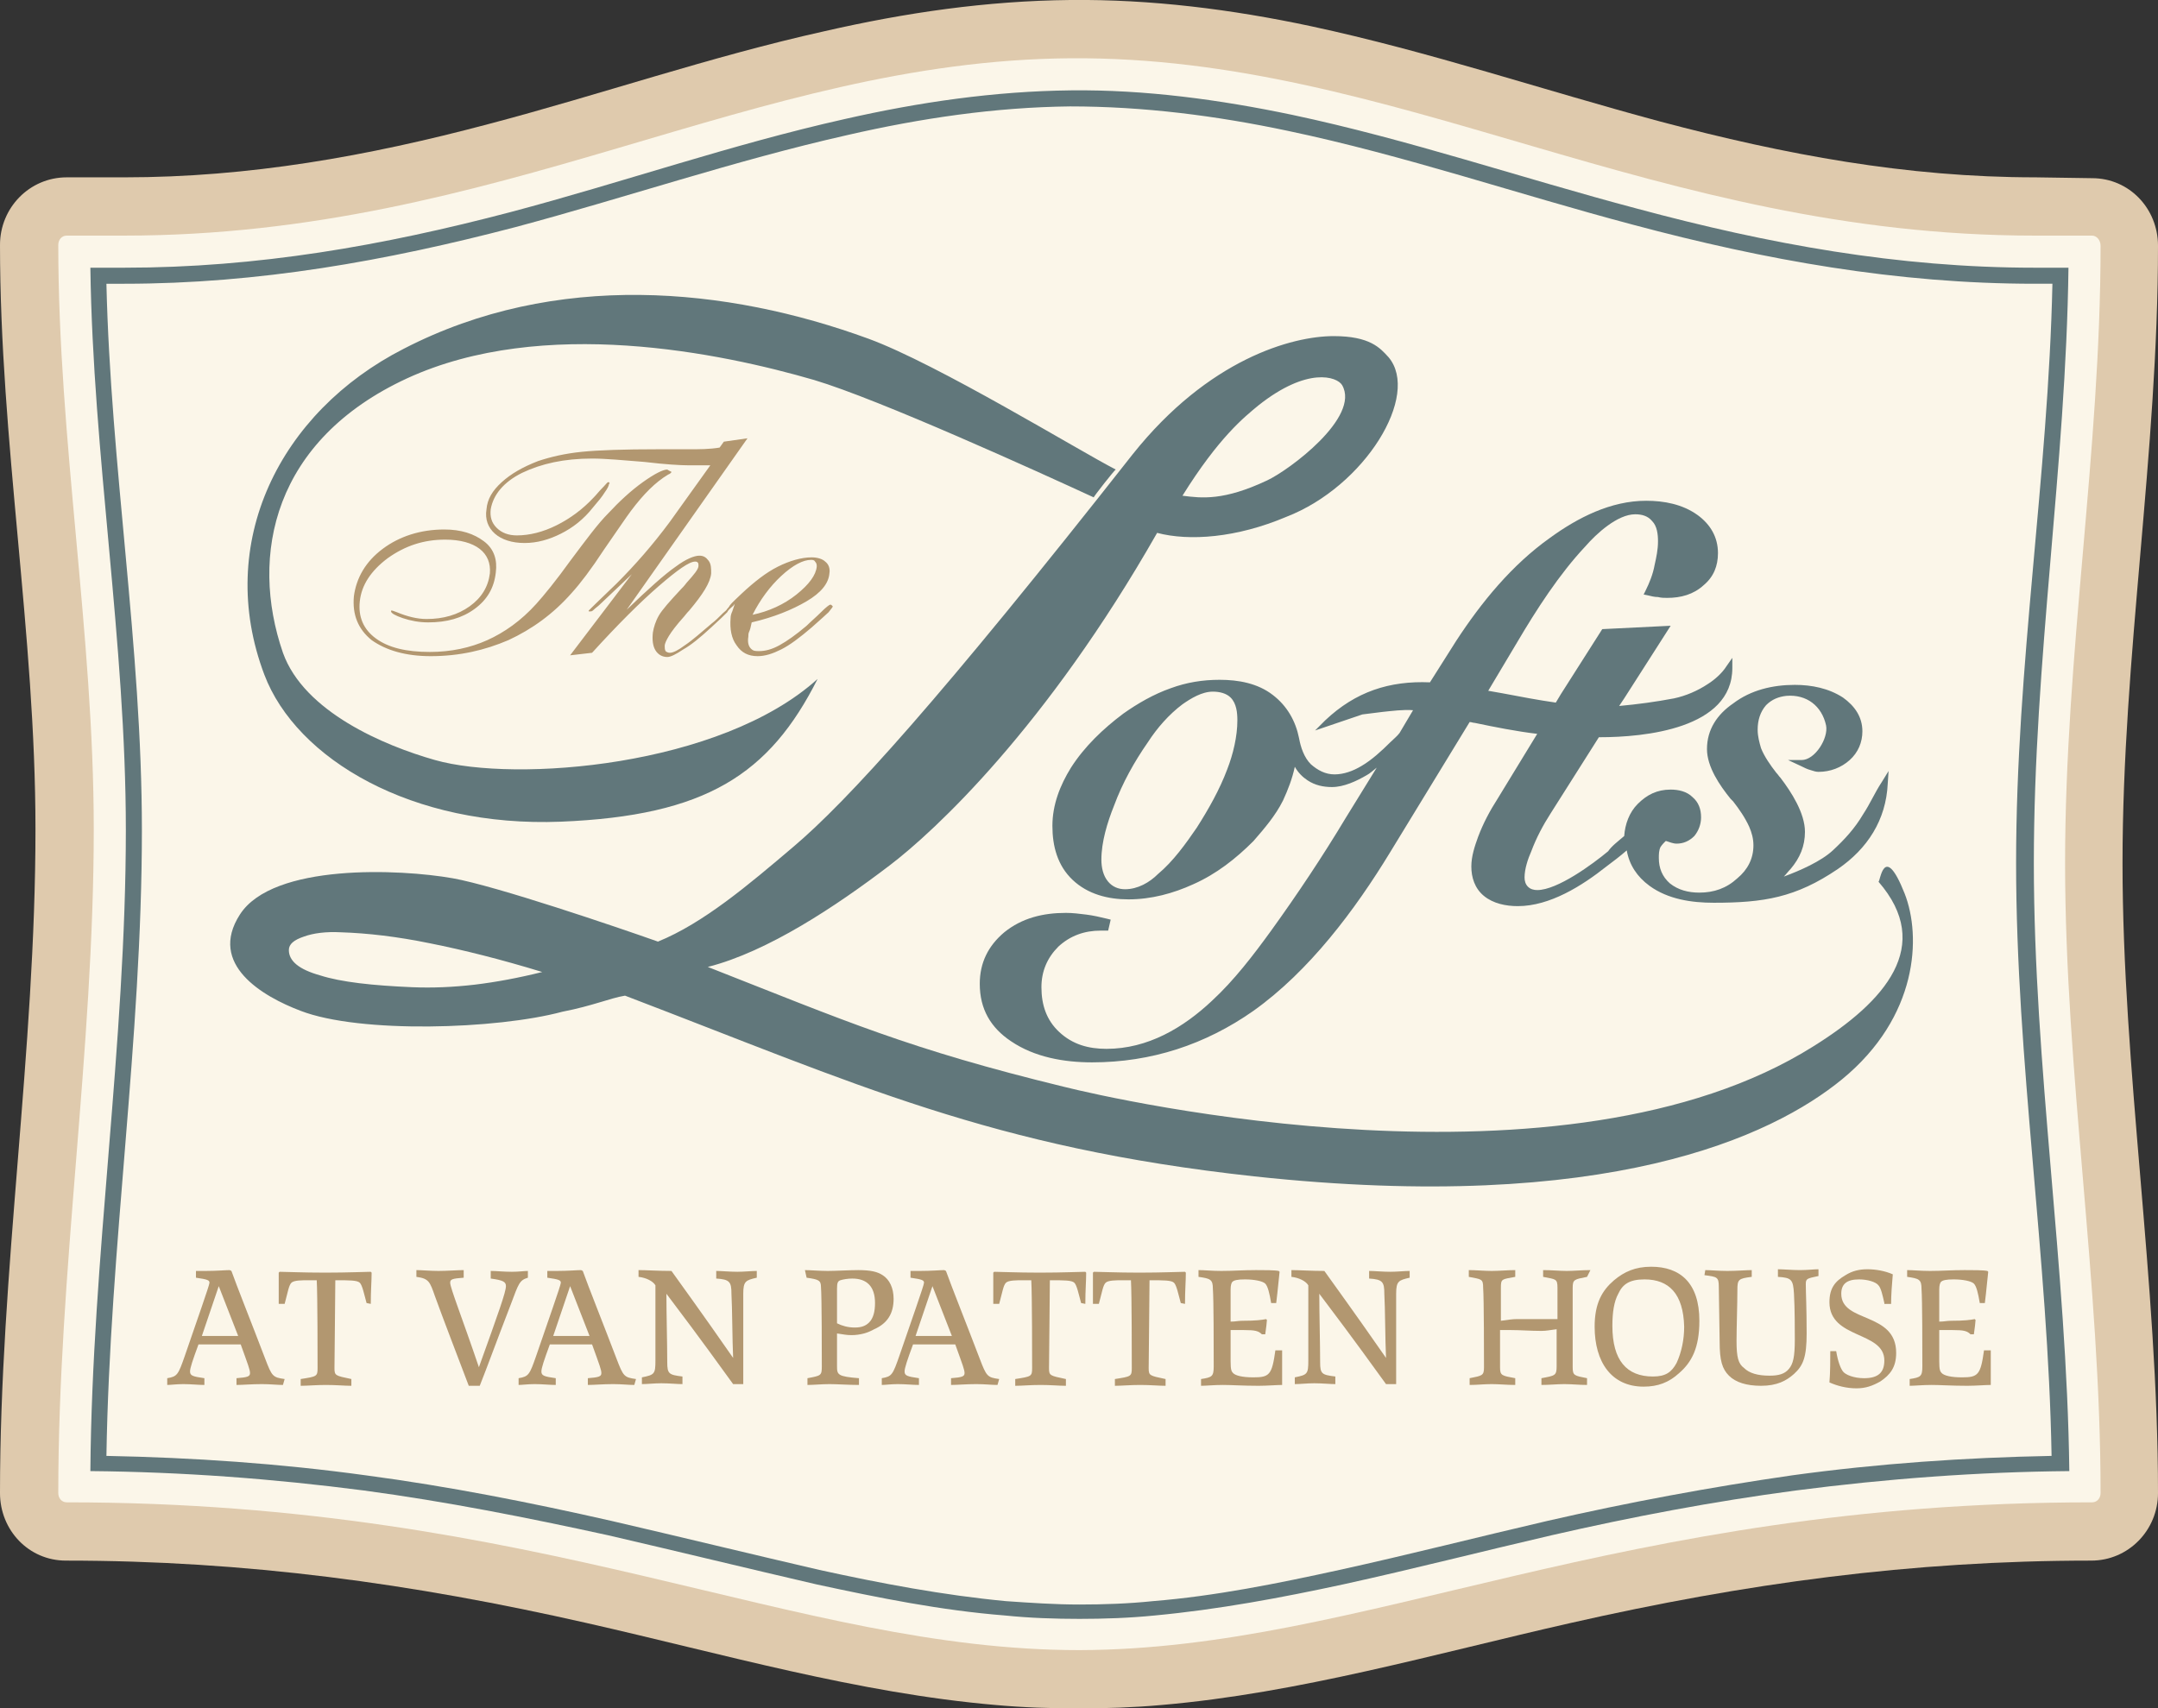 <svg xmlns="http://www.w3.org/2000/svg" xmlns:xlink="http://www.w3.org/1999/xlink" id="Layer_1" x="0px" y="0px" viewBox="0 0 255.5 202.3" style="enable-background:new 0 0 255.5 202.3;" xml:space="preserve"><rect x="0" y="0" width="255.5" height="202.3" fill="#333333" stroke="none"/><style type="text/css">	.st0{fill-rule:evenodd;clip-rule:evenodd;fill:#DFCAAD;}	.st1{fill:#FBF6E9;}	.st2{fill-rule:evenodd;clip-rule:evenodd;fill:#61777B;}	.st3{fill-rule:evenodd;clip-rule:evenodd;fill:#B29770;}	.st4{enable-background:new    ;}	.st5{fill:#B29770;}</style><path class="st0" d="M247.7,21.1c4.4,0,7.8,3.6,7.8,8c0,24.5-4.2,48.7-4.2,73.1s4.2,49.7,4.2,74.6c0,4.4-3.5,8-7.9,8 c-21.3,0-41,2.7-61.7,7.4c-15.9,3.6-32.1,8.3-48.4,9.7c-3.3,0.3-6.6,0.4-9.8,0.4c-3.2,0-6.5-0.1-9.8-0.4 c-16.3-1.4-32.5-6.1-48.4-9.7c-20.7-4.7-40.4-7.4-61.7-7.4c-4.4,0-7.8-3.6-7.8-8c0-26.3,4.2-52.3,4.2-78.6C4.2,75.1,0,52.2,0,29 c0-4.4,3.5-8,7.9-8h6.8c14.8,0,28.8-2.5,43.1-6.3c13.3-3.5,26.3-8,39.8-11c9.6-2.2,19.2-3.6,29.1-3.7c9.6-0.1,19.1,1.1,28.5,3.1 c14,3,27.6,7.6,41.4,11.3c14.7,3.9,29.1,6.6,44.4,6.6L247.7,21.1L247.7,21.1z"></path><path class="st1" d="M247.7,27.9h-6.8c-45,0-75.7-21.3-114.2-21c-37.8,0.3-67.4,21-112,21H7.9c-0.6,0-1,0.5-1,1.1 c0,23.1,4.2,46.1,4.2,69.2c0,26.2-4.2,52.4-4.2,78.6c0,0.6,0.4,1.1,1,1.1c56.4,0,86.1,17.5,119.9,17.5 c33.8-0.1,63.5-17.5,119.9-17.5c0.6,0,1-0.5,1-1.1c0-24.9-4.2-49.8-4.2-74.6s4.2-48.7,4.2-73.1C248.7,28.4,248.2,27.9,247.7,27.9"></path><path class="st2" d="M243,33.6h-2.1c-16.3,0-31.9-2.8-47.6-7c-13.6-3.6-27-8.2-40.8-11.1c-8.5-1.8-17.1-2.9-25.8-2.9 c-8.9,0.1-17.7,1.4-26.4,3.4C87,19,74.1,23.4,61,26.9c-15.3,4-30.4,6.7-46.3,6.7h-2.1c0.5,21.6,4.2,43,4.2,64.7 c0,24.8-3.8,49.3-4.2,74.1c10.3,0.2,20.5,0.9,30.7,2.3c9.8,1.3,19.4,3.2,29.1,5.4c8.2,1.9,16.4,3.9,24.6,5.8 c7.3,1.6,14.7,3,22.1,3.7c2.9,0.2,5.8,0.4,8.7,0.4c2.9,0,5.8-0.1,8.7-0.4c7.4-0.6,14.8-2.1,22.1-3.7c8.2-1.8,16.4-3.9,24.6-5.8 c9.6-2.2,19.3-4,29-5.4c10.2-1.4,20.4-2.1,30.7-2.3c-0.4-23.4-4.2-46.7-4.2-70.2S242.5,56.5,243,33.6 M244.9,31.7h-4 c-16.2,0-31.5-2.8-47.1-7c-13.6-3.6-27.1-8.2-40.8-11.1c-8.6-1.8-17.4-3-26.2-2.9c-9.1,0.1-18,1.4-26.8,3.4 c-13.4,3-26.3,7.5-39.5,11c-15.2,4-30,6.6-45.8,6.6h-4C11,53.9,14.9,76,14.9,98.3c0,25.4-4,50.6-4.2,75.9 c10.9,0.1,21.6,0.9,32.4,2.3c9.7,1.3,19.3,3.2,28.9,5.3c8.2,1.9,16.4,3.9,24.6,5.8c7.4,1.6,14.8,3.1,22.4,3.7 c2.9,0.3,5.9,0.4,8.8,0.4c2.9,0,5.9-0.1,8.9-0.4c7.5-0.7,15-2.1,22.4-3.7c8.2-1.8,16.4-3.9,24.6-5.8c9.6-2.2,19.1-4,28.9-5.3 c10.8-1.4,21.5-2.2,32.4-2.3c-0.3-24.1-4.2-47.9-4.2-72S244.6,55.2,244.9,31.7L244.9,31.7z"></path><path class="st3" d="M89.1,72.8c1.9-0.4,3.7-1.2,5.2-2.4c1.5-1.2,2.3-2.3,2.4-3.3c0-0.2,0-0.4-0.2-0.6c-0.1-0.2-0.3-0.2-0.5-0.2 c-0.9,0-2.1,0.6-3.5,1.9C91.2,69.4,90,71,89.1,72.8 M79.5,55.9c0,0-0.1,0.2-0.4,0.3c-1.5,0.9-2.9,2.3-4.4,4.3 c-0.6,0.8-1.6,2.3-3.2,4.6c-1.5,2.3-2.8,4-3.8,5.1c-2.2,2.5-4.7,4.3-7.5,5.6c-2.8,1.2-5.8,1.9-9.2,1.9c-3,0-5.3-0.7-7-1.9 c-1.6-1.3-2.3-3-2.1-5.2c0.3-2.2,1.4-4.1,3.4-5.6s4.5-2.3,7.3-2.3c2,0,3.5,0.5,4.7,1.4s1.6,2.2,1.4,3.7c-0.2,1.8-1,3.2-2.5,4.3 c-1.5,1.1-3.3,1.6-5.5,1.6c-1.1,0-2.1-0.2-3-0.5s-1.4-0.6-1.4-0.8c0-0.1,0-0.1,0-0.1h0.1c0.1,0,0.3,0.1,0.6,0.2 c1.2,0.5,2.4,0.8,3.5,0.8c2,0,3.7-0.5,5.1-1.5c1.4-1,2.2-2.3,2.4-3.9c0.1-1.2-0.3-2.2-1.2-2.9c-0.9-0.7-2.3-1.1-4.1-1.1 c-2.5,0-4.7,0.7-6.8,2.2c-2,1.5-3.1,3.2-3.3,5.1c-0.2,1.8,0.4,3.3,1.9,4.4s3.6,1.6,6.4,1.6c2.5,0,4.8-0.5,6.8-1.4 c2-0.9,4-2.3,5.8-4.3c0.9-1,2.3-2.7,4.1-5.2c1.8-2.4,3.2-4.3,4.4-5.5c1.3-1.4,2.7-2.7,4.1-3.7c1.4-1,2.4-1.5,2.9-1.5 C79.3,55.8,79.4,55.8,79.5,55.9C79.4,55.8,79.5,55.8,79.5,55.9L79.5,55.9z M72.1,57.3c0,0.2-0.2,0.6-0.5,1c-0.3,0.5-0.8,1.1-1.4,1.8 c-1.1,1.4-2.4,2.4-3.8,3.1s-2.8,1.1-4.3,1.1s-2.7-0.4-3.5-1.1s-1.2-1.7-1-2.9c0.1-1.2,0.7-2.2,1.8-3.2c1.1-1,2.5-1.8,4.3-2.5 c1.5-0.5,3.2-0.9,5.2-1.1c2-0.2,5-0.3,9-0.3h3.7c1.2,0,2.4,0,3.6-0.2l0.5-0.7l2.8-0.4L74.2,72.2c2.6-2.5,4.5-4.2,5.8-5.1 c1.2-0.9,2.2-1.3,2.8-1.3c0.5,0,0.8,0.2,1.1,0.6s0.3,0.9,0.3,1.5c-0.1,1.1-1,2.5-2.6,4.4c-0.3,0.3-0.5,0.6-0.6,0.7 c-0.9,1-1.5,1.8-1.8,2.3s-0.5,0.9-0.5,1.2c0,0.2,0,0.4,0.1,0.6c0.1,0.1,0.3,0.2,0.5,0.2c0.4,0,1-0.3,1.8-0.9 c0.9-0.6,1.9-1.5,3.2-2.6c0.4-0.3,0.8-0.7,1.3-1.2c0.2-0.2,0.4-0.3,0.5-0.5c0.1-0.1,0.2-0.2,0.3-0.4c0.3-0.4,0.8-0.8,1.4-1.4 c1.5-1.4,2.9-2.5,4.3-3.2s2.8-1.1,4-1.1c0.7,0,1.3,0.2,1.6,0.5c0.4,0.3,0.6,0.8,0.5,1.4c-0.1,1.2-1,2.3-2.7,3.3s-3.9,1.9-6.5,2.5 c-0.1,0.5-0.2,0.9-0.3,1.1c-0.1,0.2-0.1,0.4-0.1,0.6c-0.1,0.6,0,1.1,0.3,1.4s0.5,0.3,1,0.3c0.7,0,1.5-0.2,2.4-0.7s1.9-1.2,3.2-2.3 c0.5-0.5,1.1-1,1.7-1.6s1-0.9,1.1-0.9s0.1,0,0.2,0.1s0.1,0.1,0.1,0.1c0,0.1-0.2,0.3-0.5,0.7c-0.3,0.3-1,0.9-2,1.8 c-1.4,1.2-2.6,2.1-3.6,2.6s-1.9,0.8-2.8,0.8c-1.1,0-1.9-0.4-2.5-1.3c-0.6-0.8-0.8-1.9-0.7-3.2c0-0.3,0.1-0.6,0.2-0.8 c0.1-0.3,0.2-0.6,0.3-0.9c-0.2,0.3-0.4,0.4-0.6,0.6c-0.1,0.1-0.2,0.2-0.3,0.4c-0.3,0.3-0.9,0.9-1.9,1.8c-1.3,1.2-2.4,2.1-3.3,2.6 c-0.9,0.6-1.5,0.9-1.9,0.9c-0.6,0-1.1-0.3-1.4-0.8s-0.4-1.2-0.3-2.1c0.1-0.6,0.3-1.3,0.7-2c0.4-0.7,1.3-1.7,2.6-3.1 c0.2-0.2,0.4-0.4,0.7-0.8c0.9-1,1.4-1.6,1.4-2c0-0.2,0-0.3-0.1-0.4s-0.2-0.1-0.3-0.1c-0.7,0-2.1,1-4.3,2.9s-4.9,4.6-7.9,7.9 l-2.6,0.3l7.3-9.6L71,71.6c-0.2,0.2-0.5,0.4-0.7,0.6s-0.3,0.2-0.4,0.2s-0.2,0-0.2,0v-0.1c0,0,1.1-1.1,3.3-3.2 c2.2-2.2,4.3-4.6,6.3-7.3l4.8-6.7c-0.9,0-1.7,0-2.6,0s-2.7-0.1-5.2-0.4c-2.5-0.2-4.6-0.4-6.2-0.4c-3.3,0-6,0.6-8.3,1.7 c-2.2,1.1-3.4,2.6-3.7,4.3c-0.1,0.9,0.1,1.6,0.7,2.2s1.4,0.9,2.4,0.9c1.5,0,3.1-0.4,4.7-1.2c1.6-0.8,3.1-1.9,4.4-3.3 c0.3-0.3,0.6-0.7,1-1.1s0.6-0.7,0.7-0.7c0,0,0,0,0.1,0C72.2,57.2,72.2,57.3,72.1,57.3L72.1,57.3z"></path><path class="st2" d="M143.6,81.9c-1.3,0-2.6,0.8-3.6,1.5c-1.6,1.2-3,2.8-4.1,4.5c-1.6,2.3-3,4.8-4,7.5c-0.8,2-1.5,4.3-1.5,6.4 c0,0.9,0.2,1.9,0.8,2.6c0.5,0.6,1.2,0.9,2,0.9c1.5,0,2.9-0.8,3.9-1.8c1.8-1.5,3.3-3.6,4.6-5.5c1.4-2.2,2.7-4.5,3.6-6.9 c0.7-1.8,1.2-3.9,1.2-5.8c0-0.9-0.1-2-0.8-2.7C145.2,82.1,144.4,81.9,143.6,81.9 M192.3,99c0.1-1.4,0.6-2.8,1.6-3.8 c1.1-1.1,2.3-1.7,3.9-1.7c0.9,0,1.9,0.2,2.6,0.9c0.7,0.6,1,1.4,1,2.4c0,0.8-0.3,1.6-0.8,2.2c-0.6,0.6-1.3,0.9-2.1,0.9 c-0.4,0-0.9-0.2-1.2-0.3h-0.1c-0.2,0.2-0.4,0.4-0.6,0.7c-0.2,0.4-0.2,0.9-0.2,1.3c0,1.2,0.4,2.2,1.3,3c1,0.8,2.2,1.1,3.5,1.1 c1.7,0,3.2-0.5,4.5-1.7c1.2-1,1.9-2.3,1.9-3.9c0-0.8-0.2-1.5-0.5-2.2c-0.5-1.1-1.2-2.1-1.9-3l-0.3-0.3c-1.3-1.6-2.8-3.8-2.8-5.9 c0-2.3,1.2-4.1,3.1-5.4c2.1-1.6,4.7-2.2,7.3-2.2c2,0,4,0.4,5.7,1.5c1.4,1,2.3,2.3,2.3,4c0,1.3-0.5,2.5-1.5,3.4s-2.3,1.4-3.7,1.4 c-0.3,0-0.6-0.1-0.9-0.2c-0.4-0.1-0.8-0.3-1.2-0.5l-1.5-0.7h1.6c1.6,0,3.2-2.6,2.9-4.1c-0.5-2.3-2.3-3.7-4.7-3.5 c-0.9,0.1-1.7,0.4-2.4,1.1c-0.7,0.8-1,1.8-1,2.9c0,0.8,0.2,1.5,0.4,2.2c0.4,1,1.1,2,1.8,2.9c0.2,0.2,0.3,0.4,0.5,0.6 c1.3,1.7,2.9,4.2,2.9,6.4c0,1.7-0.6,3.1-1.7,4.4c-0.3,0.3-0.5,0.6-0.8,0.9c1.9-0.7,4.4-1.8,5.8-3.1c1.4-1.3,2.6-2.6,3.6-4.3 c0.8-1.2,1.4-2.6,2.2-3.8l0.8-1.3l-0.1,1.5c-0.2,4.3-2.4,7.7-5.9,10.1c-5,3.4-8.8,4-14.7,4c-2.6,0-5.4-0.4-7.6-2 c-1.5-1.1-2.4-2.5-2.7-4.2c-0.8,0.7-1.6,1.3-2.4,1.9c-2.9,2.3-6.7,4.7-10.5,4.7c-1.4,0-2.9-0.3-4-1.2c-1.1-0.9-1.5-2.2-1.5-3.5 c0-1.2,0.4-2.4,0.8-3.5c0.6-1.6,1.4-3.1,2.3-4.5l4.7-7.7c-2.5-0.3-5-0.8-7.4-1.3c-0.2,0-0.4-0.1-0.6-0.1l-9.4,15.4 c-4.2,6.9-9.6,14.1-16.2,18.8c-5.7,4-12.1,6.1-19.1,6.1c-3.3,0-6.8-0.6-9.6-2.5c-2.4-1.6-3.7-3.8-3.7-6.8c0-2.5,1-4.5,2.9-6.1 c2.1-1.7,4.6-2.3,7.3-2.3c0.8,0,1.6,0.1,2.4,0.2c0.8,0.1,1.7,0.3,2.5,0.5l0.4,0.1l-0.3,1.3h-0.9c-1.9,0-3.6,0.6-5,1.9 c-1.3,1.3-2,2.9-2,4.8c0,2.1,0.6,3.9,2.1,5.3c1.6,1.5,3.5,2,5.6,2c4.9,0,9.1-2.5,12.5-5.7c2.6-2.4,4.9-5.4,7-8.3 c3.1-4.3,6.1-8.8,8.8-13.3l3.7-6c-0.4,0.3-0.8,0.7-1.2,0.9c-1.2,0.7-2.7,1.4-4.1,1.4c-1,0-2-0.2-2.9-0.8c-0.6-0.4-1.1-0.9-1.5-1.6 c-0.3,1.4-0.8,2.7-1.4,4c-0.9,1.8-2.2,3.3-3.5,4.8c-2.1,2.1-4.4,3.9-7.1,5.1c-2.4,1.1-5,1.8-7.7,1.8c-2.4,0-4.8-0.6-6.6-2.3 c-1.8-1.7-2.4-4-2.4-6.4c0-2.5,0.9-4.8,2.2-6.9c1.6-2.5,3.8-4.6,6.2-6.4c1.7-1.2,3.6-2.3,5.6-3c1.9-0.7,3.8-1,5.8-1 c2.2,0,4.5,0.4,6.3,1.8c1.7,1.3,2.7,3.1,3.1,5.1c0.2,1.1,0.6,2.3,1.4,3.1c0.8,0.7,1.7,1.2,2.8,1.2s2.2-0.4,3.2-1 c1.2-0.7,2.4-1.8,3.4-2.8c0.4-0.4,0.8-0.7,1.1-1.1l1.6-2.7c-1.1-0.1-2.6,0.1-3.6,0.2c-0.8,0.1-1.6,0.2-2.4,0.3l-5.6,1.9l1.2-1.2 c3.6-3.4,7.6-4.7,12.4-4.5l3.1-4.9c3-4.6,6.6-9,11.1-12.2c3.3-2.4,7.2-4.4,11.4-4.4c2.1,0,4.3,0.4,6.1,1.7c1.5,1.1,2.4,2.6,2.4,4.5 c0,1.5-0.5,2.8-1.7,3.8c-1.2,1.1-2.7,1.5-4.3,1.5c-0.4,0-0.7,0-1.1-0.1c-0.4,0-0.8-0.1-1.2-0.2l-0.5-0.1l0.2-0.4 c0.5-1,0.9-2,1.1-3.1c0.2-0.9,0.4-1.8,0.4-2.8c0-0.8-0.1-1.8-0.7-2.4c-0.5-0.6-1.2-0.8-2-0.8c-2.1,0-4.6,2.3-5.9,3.8 c-3.1,3.3-5.8,7.5-8.1,11.4l-3.4,5.7c0.6,0.1,1.1,0.2,1.7,0.3c2.1,0.4,4.2,0.8,6.3,1.1l0.6-1l4.9-7.7l8.1-0.4l-5.5,8.6l-0.6,0.9 c2.2-0.2,4.4-0.5,6.5-0.9c1.4-0.3,2.8-0.9,4-1.7c0.8-0.5,1.7-1.3,2.2-2.1l0.7-1v1.2c0,7.2-10.4,8.2-15.7,8.2h-0.1l-5.7,9 c-0.9,1.4-1.7,2.9-2.3,4.5c-0.4,0.9-0.8,2.1-0.8,3.1c0,0.4,0.1,0.8,0.4,1.1c0.3,0.3,0.7,0.4,1.1,0.4c2.4,0,6.6-3.1,8.4-4.6 C190.8,100.2,191.6,99.6,192.3,99L192.3,99z"></path><path class="st2" d="M132.1,55.6c-4.3-2.2-21.1-12.5-29.3-15.5c-16.7-6.1-37-8.1-55,1.2c-14.7,7.5-22.4,23-16.5,38.6 c3.8,10,17.5,18.1,35.1,17.4c17.2-0.7,24.7-5.6,30.4-16.9C85.3,90.8,61,92.7,51.5,90c-6-1.7-15.5-5.7-18-12.7 c-4-11.6-1.1-25.2,14.7-32.5c16.1-7.4,37.2-3,48.2,0.2c7.7,2.3,26.6,10.9,33.1,13.9C129.4,58.9,132,55.6,132.1,55.6 M137,63.1 c-13.1,23-26.3,35.3-31.7,39.4c-6.3,4.8-14.4,10.2-21.5,12c16.3,6.4,23.7,9.7,42.2,14.2c6,1.5,59.3,13.7,88.7-4.8 c8.5-5.3,14.3-11.9,7.7-19.5c0.2,0.2,0.6-4.9,3.1,1.4c2,5.1,1.6,14.6-7.4,22c-8.3,6.8-27.8,16-69.6,11.5 c-31.2-3.4-47-10.9-74.5-21.4c-1.8,0.3-3.8,1.2-7.4,1.9c-7.8,2.1-24,2.6-31-0.1c-4.5-1.7-11-5.5-7.2-11.4c3.9-6.1,19-5.4,25.2-4.3 c5.1,0.9,19.5,5.8,24.3,7.5c5.4-2.2,10.7-6.7,16-11.2c6.4-5.4,17.4-17.5,40.2-46.5c9-11.3,18.9-14,23.8-14c4.3,0,5.5,1.4,6.5,2.5 c3.8,4.5-2.8,15.3-12.1,18.9C146.4,63.7,140.8,64.1,137,63.1L137,63.1z M140,58.7c2.3,0.3,4.9,0.6,10-1.8c2.6-1.2,11.1-7.5,8.9-11.3 c-0.6-1-4.1-2.2-9.9,2.4C147.3,49.4,144.3,51.8,140,58.7L140,58.7z M64.2,115.1c-4.9-1.5-9.3-2.6-13.3-3.4 c-3.9-0.8-7.4-1.2-10.5-1.3c-1.8-0.1-3.3,0.1-4.4,0.5c-1.2,0.4-1.8,0.9-1.8,1.6c0,1.3,1.2,2.3,3.7,3c2.5,0.8,6.2,1.2,10.9,1.4 c2.4,0.1,4.8,0,7.4-0.3C58.7,116.3,61.4,115.8,64.2,115.1L64.2,115.1z"></path><g class="st4">	<path class="st5" d="M33.5,164c-0.7,0-1.5-0.1-2.5-0.1c-1.2,0-2.3,0.1-3,0.1v-0.8c1.3-0.1,1.6-0.2,1.6-0.6c0-0.4-0.2-0.9-1.1-3.4  h-5c-0.7,1.9-1,2.8-1,3.2c0,0.5,0.3,0.6,1.7,0.8v0.8c-0.7,0-1.6-0.1-2.5-0.1c-0.8,0-1.5,0.1-1.9,0.1v-0.8c1.2-0.2,1.3-0.4,2.1-2.7  c1.4-4.1,2.9-8.3,2.9-8.6s-0.2-0.4-1.6-0.6v-0.8c0.4,0,0.8,0,1.1,0c1.4,0,2.4-0.1,2.9-0.1l0.2,0.1c0.6,1.7,2.4,6.2,4,10.4  c0.8,2.1,0.9,2.2,2.3,2.4L33.5,164z M28.2,158.2l-2.3-5.9l-2,5.9H28.2z"></path></g><g class="st4">	<path class="st5" d="M43.4,154.3c-0.3-1.1-0.5-2.1-0.8-2.4c-0.3-0.3-1.2-0.3-2.9-0.3c0,1.6-0.1,9.4-0.1,10.4c0,0.9,0.1,0.9,2,1.3  v0.8c-0.8,0-1.8-0.1-3-0.1s-2.2,0.1-3,0.1v-0.8c1.9-0.3,2-0.3,2-1.3s0-8.8-0.1-10.4c-0.3,0-0.6,0-0.9,0c-0.9,0-1.8,0-2.1,0.3  s-0.4,1-0.8,2.5H33v-1.5c0-0.9,0-1.6,0-2.2l0.1-0.1c0.7,0,2.7,0.1,5.4,0.1s4.8-0.1,5.4-0.1l0.1,0.1c0,1-0.1,2.1-0.1,3.7L43.4,154.3  z"></path></g><g class="st4">	<path class="st5" d="M62.5,151.3c-1,0.3-1.1,0.7-2,3.1c-1.7,4.4-2.9,7.7-3.7,9.7h-1.3c-1.1-2.9-3.1-8.1-4-10.6  c-0.6-1.7-0.7-2.1-2.2-2.3v-0.8c0.6,0,1.7,0.1,2.6,0.1c1,0,2.3-0.1,3-0.1v0.9c-1.4,0.1-1.6,0.2-1.6,0.6c0,0.6,1.4,4.1,3.4,10  c2.3-6.4,3.2-8.9,3.2-9.6c0-0.5-0.3-0.7-1.8-0.9v-0.9c0.7,0,1.5,0.1,2.5,0.1c0.8,0,1.5-0.1,1.9-0.1V151.3z"></path></g><g class="st4">	<path class="st5" d="M75.1,164c-0.7,0-1.5-0.1-2.5-0.1c-1.2,0-2.3,0.1-3,0.1v-0.8c1.3-0.1,1.6-0.2,1.6-0.6c0-0.4-0.2-0.9-1.1-3.4  h-5c-0.7,1.9-1,2.8-1,3.2c0,0.5,0.3,0.6,1.7,0.8v0.8c-0.7,0-1.6-0.1-2.5-0.1c-0.8,0-1.5,0.1-1.9,0.1v-0.8c1.2-0.2,1.3-0.4,2.1-2.7  c1.4-4.1,2.9-8.3,2.9-8.6s-0.2-0.4-1.6-0.6v-0.8c0.4,0,0.8,0,1.1,0c1.4,0,2.4-0.1,2.9-0.1l0.2,0.1c0.6,1.7,2.4,6.2,4,10.4  c0.8,2.1,0.9,2.2,2.3,2.4L75.1,164z M69.8,158.2l-2.3-5.9l-2,5.9H69.8z"></path></g><g class="st4">	<path class="st5" d="M86.8,163.9c-4.4-6.1-6.4-8.7-7.9-10.7c0,2.3,0.1,5.9,0.1,8.1c0,1.4,0.2,1.5,1.8,1.7v0.9  c-0.6,0-1.6-0.1-2.5-0.1c-0.8,0-1.7,0.1-2.3,0.1v-0.8c1.5-0.3,1.6-0.4,1.6-2v-8.9c-0.3-0.5-1.1-0.9-2-1v-0.8c0.9,0,2.4,0.1,3.9,0.1  c1.2,1.7,3.2,4.4,7.3,10.3c-0.1-2.1-0.1-5.9-0.2-7.6c0-1.4-0.2-1.7-1.8-1.8v-0.9c0.6,0,1.6,0.1,2.5,0.1c0.8,0,1.7-0.1,2.3-0.1v0.8  c-1.3,0.3-1.6,0.4-1.6,1.9c0,4.8,0,7.6,0,9.4v1.3H86.8z"></path></g><g class="st4">	<path class="st5" d="M95.3,150.4c0.6,0,1.8,0.1,2.7,0.1c0.9,0,2.6-0.1,3.6-0.1c1.5,0,2.3,0.2,2.9,0.6c0.8,0.5,1.3,1.5,1.3,2.8  c0,1.7-0.7,2.9-2.3,3.6c-0.7,0.4-1.6,0.7-2.7,0.7c-0.6,0-1-0.1-1.7-0.2c0,1,0,3.2,0,3.9c0,1,0.1,1.2,2.6,1.4v0.8  c-1.2,0-2.6-0.1-3.5-0.1s-1.9,0.1-2.6,0.1v-0.8c1.6-0.3,1.7-0.3,1.7-1.4c0-1.2,0-8.3-0.1-9.4c0-0.8-0.3-0.9-1.7-1.1L95.3,150.4z   M100.9,151.4c-0.5,0-1.1,0.1-1.4,0.2c-0.3,0.1-0.4,0.3-0.4,1v4.1c0.6,0.3,1.3,0.5,2.1,0.5c0.8,0,1.3-0.2,1.7-0.6  c0.5-0.5,0.7-1.3,0.7-2.3C103.6,152.3,102.6,151.4,100.9,151.4z"></path></g><g class="st4">	<path class="st5" d="M118.1,164c-0.7,0-1.5-0.1-2.5-0.1c-1.2,0-2.3,0.1-3,0.1v-0.8c1.3-0.1,1.6-0.2,1.6-0.6c0-0.4-0.2-0.9-1.1-3.4  h-5c-0.7,1.9-1,2.8-1,3.2c0,0.5,0.3,0.6,1.7,0.8v0.8c-0.7,0-1.6-0.1-2.5-0.1c-0.8,0-1.5,0.1-1.9,0.1v-0.8c1.2-0.2,1.3-0.4,2.1-2.7  c1.4-4.1,2.9-8.3,2.9-8.6s-0.2-0.4-1.6-0.6v-0.8c0.4,0,0.8,0,1.1,0c1.4,0,2.4-0.1,2.9-0.1l0.2,0.1c0.6,1.7,2.4,6.2,4,10.4  c0.8,2.1,0.9,2.2,2.3,2.4L118.1,164z M112.7,158.2l-2.3-5.9l-2,5.9H112.7z"></path></g><g class="st4">	<path class="st5" d="M128,154.3c-0.3-1.1-0.5-2.1-0.8-2.4c-0.3-0.3-1.2-0.3-2.9-0.3c0,1.6-0.1,9.4-0.1,10.4c0,0.9,0.1,0.9,2,1.3  v0.8c-0.8,0-1.8-0.1-3-0.1s-2.2,0.1-3,0.1v-0.8c1.9-0.3,2-0.3,2-1.3s0-8.8-0.1-10.4c-0.3,0-0.6,0-0.9,0c-0.9,0-1.8,0-2.1,0.3  c-0.3,0.3-0.4,1-0.8,2.5h-0.7v-1.5c0-0.9,0-1.6,0-2.2l0.1-0.1c0.7,0,2.7,0.1,5.4,0.1s4.8-0.1,5.4-0.1l0.1,0.1c0,1-0.1,2.1-0.1,3.7  L128,154.3z"></path></g><g class="st4">	<path class="st5" d="M139.8,154.3c-0.3-1.1-0.5-2.1-0.8-2.4c-0.3-0.3-1.2-0.3-2.9-0.3c0,1.6-0.1,9.4-0.1,10.4c0,0.9,0.1,0.9,2,1.3  v0.8c-0.8,0-1.8-0.1-3-0.1s-2.2,0.1-3,0.1v-0.8c1.9-0.3,2-0.3,2-1.3s0-8.8-0.1-10.4c-0.3,0-0.6,0-0.9,0c-0.9,0-1.8,0-2.1,0.3  s-0.4,1-0.8,2.5h-0.7v-1.5c0-0.9,0-1.6,0-2.2l0.1-0.1c0.7,0,2.7,0.1,5.4,0.1s4.8-0.1,5.4-0.1l0.1,0.1c0,1-0.1,2.1-0.1,3.7  L139.8,154.3z"></path></g><g class="st4">	<path class="st5" d="M150.5,154.3c-0.2-1.2-0.4-2-0.7-2.3s-1.3-0.5-2.4-0.5c-0.9,0-1.3,0.1-1.5,0.3c-0.1,0.1-0.2,0.4-0.2,0.9v3.8  c0.6,0,0.9-0.1,1.4-0.1c1.6,0,2.3-0.1,2.8-0.2l0.1,0.1c0,0.2-0.1,1-0.2,1.7h-0.4c-0.4-0.4-0.8-0.5-2.1-0.5h-1.6c0,0.5,0,1.1,0,1.7  v2c0,1,0.1,1.2,0.3,1.4c0.3,0.3,1.1,0.5,2.4,0.5c1.9,0,2.2-0.3,2.6-3.2h0.8c0,0.6,0,1.2,0,1.7c0,1,0,1.9,0,2.4  c-0.6,0-1.8,0.1-2.8,0.1c-1.8,0-3.2-0.1-4.2-0.1c-1.1,0-2,0.1-2.6,0.1v-0.8c1.3-0.2,1.5-0.3,1.5-1.5c0-2.2,0-7.9-0.1-9.2  c0-1.1-0.3-1.2-1.7-1.4v-0.8c0.7,0,1.6,0.1,2.7,0.1c1.4,0,2.5-0.1,4.1-0.1c1,0,2.2,0,2.7,0.1l0.1,0.1c-0.1,0.8-0.2,2.1-0.4,3.7  H150.5z"></path></g><g class="st4">	<path class="st5" d="M164.1,163.9c-4.4-6.1-6.4-8.7-7.9-10.7c0,2.3,0.1,5.9,0.1,8.1c0,1.4,0.2,1.5,1.8,1.7v0.9  c-0.6,0-1.6-0.1-2.5-0.1c-0.8,0-1.7,0.1-2.3,0.1v-0.8c1.5-0.3,1.6-0.4,1.6-2v-8.9c-0.3-0.5-1.1-0.9-2-1v-0.8c0.9,0,2.4,0.1,3.9,0.1  c1.2,1.7,3.2,4.4,7.3,10.3c-0.1-2.1-0.1-5.9-0.2-7.6c0-1.4-0.2-1.7-1.8-1.8v-0.9c0.6,0,1.6,0.1,2.5,0.1c0.8,0,1.7-0.1,2.3-0.1v0.8  c-1.3,0.3-1.6,0.4-1.6,1.9c0,4.8,0,7.6,0,9.4v1.3H164.1z"></path></g><g class="st4">	<path class="st5" d="M187.9,151.2c-1.5,0.3-1.7,0.3-1.7,1.3c0,1.3,0,8.3,0,9.4c0,1,0.2,1,1.7,1.3v0.8c-0.9,0-1.8-0.1-2.7-0.1  c-0.8,0-1.8,0.1-2.7,0.1v-0.8c1.6-0.3,1.8-0.3,1.8-1.4c0-0.7,0-2.9,0-4.4c-0.8,0.1-1.2,0.2-1.8,0.2c-1.3,0-2.5-0.1-3.6-0.1  c-0.4,0-0.9,0-1.3,0c0,1.5,0,3.7,0,4.4c0,1,0.2,1,1.8,1.3v0.8c-1,0-1.9-0.1-2.8-0.1s-1.7,0.1-2.6,0.1v-0.8c1.5-0.3,1.7-0.3,1.7-1.3  c0-1.1,0-8.1-0.1-9.4c0-1.1-0.2-1-1.7-1.3v-0.8c0.8,0,1.9,0.1,2.7,0.1c0.9,0,1.9-0.1,2.8-0.1v0.8c-1.6,0.3-1.7,0.2-1.7,1.3v3.9  c0.8-0.1,1.3-0.2,1.9-0.2c1.2,0,2.3,0,3.6,0c0.4,0,0.8,0,1.2,0v-3.7c0-1.1-0.2-1-1.7-1.3v-0.8c1,0,2,0.1,2.8,0.1s1.8-0.1,2.8-0.1  L187.9,151.2z"></path></g><g class="st4">	<path class="st5" d="M198.8,162.6c-1.2,1.1-2.5,1.6-4.2,1.6c-3.8,0-5.8-2.9-5.8-7.1c0-2.8,0.9-4.3,2.3-5.5c1.2-1,2.5-1.6,4.4-1.6  c3.4,0,5.7,1.9,5.7,6.4C201.2,159.6,200.3,161.3,198.8,162.6z M194.7,151.5c-1.8,0-2.6,0.6-3.1,1.7c-0.5,0.9-0.7,2.2-0.7,3.8  c0,4.1,1.7,6,4.8,6c1.5,0,2.2-0.5,2.8-1.6c0.6-1.3,0.9-2.8,0.9-4.3C199.3,153.2,197.6,151.5,194.7,151.5z"></path></g><g class="st4">	<path class="st5" d="M201.9,150.4c0.6,0,1.6,0.1,2.6,0.1c1.1,0,2.3-0.1,2.9-0.1v0.8c-1.6,0.2-1.7,0.3-1.7,1.6c0,1.5-0.1,4.6-0.1,6  c0,1.9,0.2,2.7,0.9,3.2c0.6,0.6,1.6,0.9,3,0.9c1.1,0,1.8-0.2,2.3-0.8s0.7-1.4,0.7-3.5c0-1,0-3.7-0.1-5.4s-0.3-1.9-1.9-2v-0.9  c0.6,0,1.7,0.1,2.6,0.1c0.9,0,1.7-0.1,2.2-0.1v0.8c-1.4,0.3-1.5,0.3-1.5,1c0,0.9,0.1,2.7,0.1,5.8c0,2.8-0.4,3.8-1.5,4.8  c-0.9,0.8-2,1.4-3.9,1.4c-1.7,0-3-0.4-3.8-1.2s-1.1-1.8-1.1-4l-0.1-6.5c0-1.2-0.2-1.2-1.7-1.4L201.9,150.4z"></path></g><g class="st4">	<path class="st5" d="M223.1,154.3c-0.2-0.9-0.4-1.8-0.7-2.1c-0.3-0.4-1.3-0.7-2.3-0.7c-1.5,0-2.1,0.6-2.1,1.7c0,3.5,6.5,2.1,6.5,7  c0,1.7-0.7,2.6-1.9,3.4c-0.9,0.5-1.7,0.8-2.8,0.8c-1.2,0-2.3-0.3-3.2-0.7c0.1-1.2,0.1-2.7,0.1-3.7h0.7c0.2,1.2,0.5,2,0.8,2.4  s1.3,0.8,2.5,0.8c1.7,0,2.4-0.7,2.4-2.1c0-3.5-6.5-2.5-6.5-6.9c0-1.7,0.7-2.5,1.9-3.2c0.8-0.5,1.6-0.7,2.6-0.7s2.1,0.2,3,0.6  c-0.1,1.1-0.2,2.5-0.2,3.5h-0.8V154.3z"></path></g><g class="st4">	<path class="st5" d="M234.4,154.3c-0.2-1.2-0.4-2-0.7-2.3s-1.3-0.5-2.4-0.5c-0.9,0-1.3,0.1-1.5,0.3c-0.1,0.1-0.2,0.4-0.2,0.9v3.8  c0.6,0,0.9-0.1,1.4-0.1c1.6,0,2.3-0.1,2.8-0.2l0.1,0.1c0,0.2-0.1,1-0.2,1.7h-0.4c-0.4-0.4-0.8-0.5-2.1-0.5h-1.6c0,0.5,0,1.1,0,1.7  v2c0,1,0.1,1.2,0.3,1.4c0.3,0.3,1.1,0.5,2.4,0.5c1.9,0,2.2-0.3,2.6-3.2h0.8c0,0.6,0,1.2,0,1.7c0,1,0,1.9,0,2.4  c-0.6,0-1.8,0.1-2.8,0.1c-1.8,0-3.2-0.1-4.2-0.1c-1.1,0-2,0.1-2.6,0.1v-0.8c1.3-0.2,1.5-0.3,1.5-1.5c0-2.2,0-7.9-0.1-9.2  c0-1.1-0.3-1.2-1.7-1.4v-0.8c0.7,0,1.6,0.1,2.7,0.1c1.4,0,2.5-0.1,4.1-0.1c1,0,2.2,0,2.7,0.1l0.1,0.1c-0.1,0.8-0.2,2.1-0.4,3.7  H234.4z"></path></g></svg>